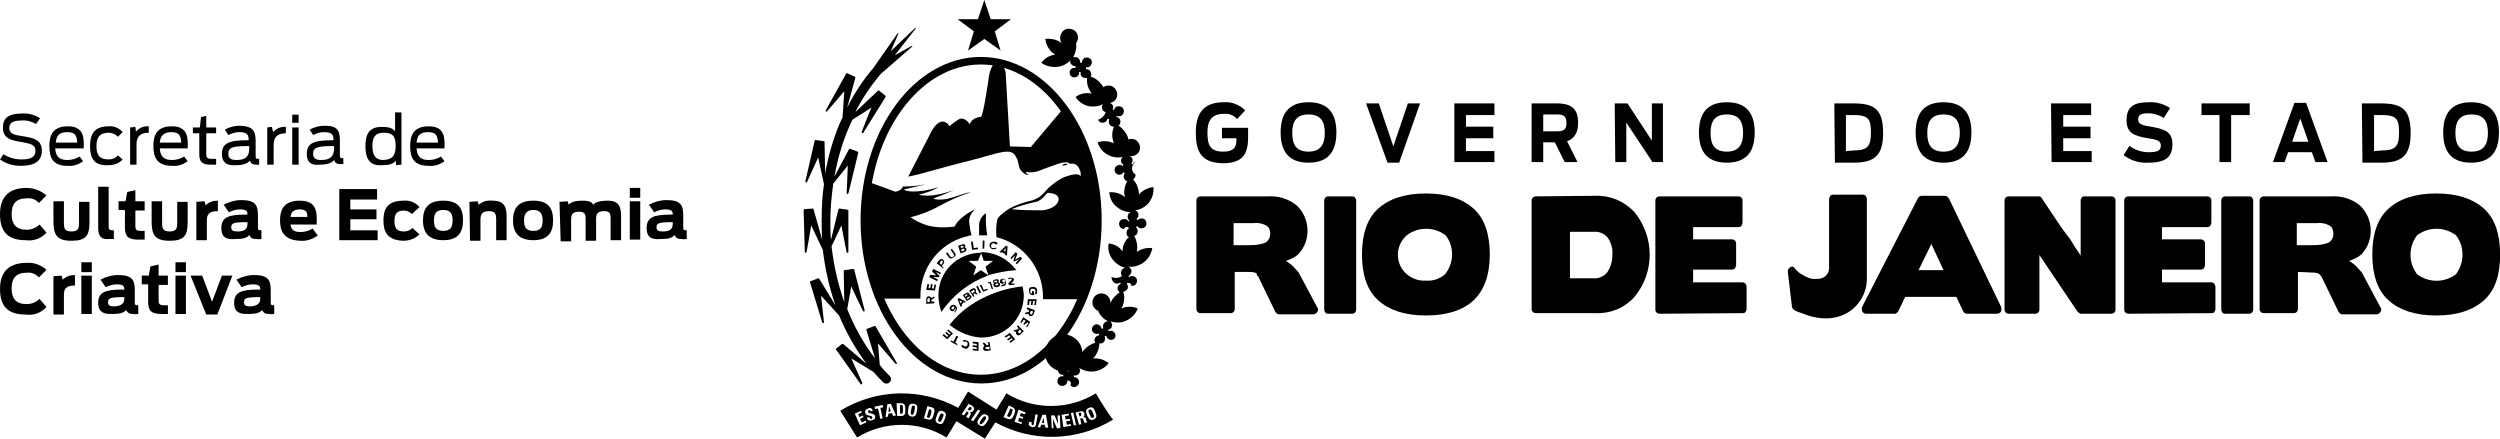 <?xml version="1.0" encoding="utf-8"?>
<!-- Generator: Adobe Illustrator 27.9.0, SVG Export Plug-In . SVG Version: 6.00 Build 0)  -->
<svg version="1.1" id="Group_115" xmlns="http://www.w3.org/2000/svg" xmlns:xlink="http://www.w3.org/1999/xlink" x="0px" y="0px"
	 viewBox="0 0 430.3 75.6" style="enable-background:new 0 0 430.3 75.6;" xml:space="preserve">
<style type="text/css">
	.st0{fill-rule:evenodd;clip-rule:evenodd;}
</style>
<g id="Group_113" transform="translate(0 19.341)">
	<path id="Path_455" d="M0,8.1l0.6-0.9c0.9,0.6,2,0.9,3.1,0.9c1.8,0,2.4-0.5,2.4-1.5c0-1.1-0.9-1.2-2.4-1.5c-2-0.3-3.2-0.7-3.2-2.5
		c0-1.7,1.1-2.4,3.2-2.4c1.1-0.1,2.2,0.2,3.2,0.8L6.2,2C5.5,1.6,4.6,1.3,3.7,1.4c-1.5,0-2.1,0.4-2.1,1.3c0,1,0.9,1.2,2.3,1.4
		c1.9,0.3,3.3,0.6,3.3,2.5c0,1.7-1.1,2.6-3.6,2.6C2.4,9.2,1.1,8.9,0,8.1"/>
	<path id="Path_456" d="M8.5,5.8c0-1.9,0.6-3.4,3.2-3.4c2.7,0,2.8,1.9,2.7,3.8H9.5c0.1,1.2,0.5,2,2.1,2c0.7,0,1.5-0.2,2.1-0.6
		l0.6,0.8c-0.8,0.6-1.7,0.9-2.7,0.8C9,9.2,8.5,7.7,8.5,5.8 M9.6,5.2h3.7c-0.1-1-0.2-1.8-1.7-1.8C10.1,3.4,9.7,4.1,9.6,5.2"/>
	<path id="Path_457" d="M15.5,5.8c0-2,0.7-3.4,3.2-3.4c0.9-0.1,1.8,0.3,2.4,1l-0.8,0.8c-0.4-0.4-1-0.7-1.6-0.7
		c-1.6,0-2.1,0.9-2.1,2.3s0.4,2.3,2.1,2.3c0.6,0,1.2-0.2,1.6-0.7l0.8,0.7c-0.6,0.7-1.5,1-2.5,1C16.1,9.2,15.5,7.8,15.5,5.8"/>
	<path id="Path_458" d="M22.4,2.6l0.9-0.1l0.1,0.8c0.5-0.6,1.4-1,2.2-0.9v1.1c-1.6,0-2.1,0.8-2.1,2V9h-1.1V2.6z"/>
	<path id="Path_459" d="M26.4,5.8c0-1.9,0.6-3.4,3.2-3.4c2.7,0,2.8,1.9,2.7,3.8h-4.8c0.1,1.2,0.5,2,2.1,2c0.7,0,1.5-0.2,2.1-0.6
		l0.6,0.8c-0.8,0.6-1.7,0.9-2.7,0.8C27,9.2,26.4,7.7,26.4,5.8 M27.5,5.2h3.7c-0.1-1-0.2-1.8-1.7-1.8C28.1,3.4,27.6,4.1,27.5,5.2"/>
	<path id="Path_460" d="M33.2,2.6h1.2l0.2-1.8l0.9-0.2v2h1.7v1h-1.7v3.5c0,0.6,0.1,0.9,0.9,0.9h0.8v1c-0.1,0-0.8,0-1,0
		c-1.5,0-1.9-0.6-1.9-1.8V3.6h-1.1L33.2,2.6z"/>
	<path id="Path_461" d="M38.2,7.2c0-1.8,1-2.4,4.3-2.4h0.3c0-0.9-0.2-1.4-1.6-1.4c-0.7,0-1.3,0.2-1.9,0.5l-0.6-0.9
		c0.8-0.5,1.7-0.7,2.6-0.7C43.6,2.4,44,3.2,44,5v2.3C44,8,44,8,44.6,8v1c-0.2,0-0.3,0-0.5,0c-0.7,0-0.9-0.2-1.1-0.7
		c-0.4,0.5-1.1,0.8-2.5,0.8C38.7,9.2,38.2,8.3,38.2,7.2 M42.9,6.2V5.8h-0.3c-2.7,0-3.3,0.3-3.3,1.3c0,0.7,0.3,1.1,1.4,1.1
		C42.3,8.2,42.9,7.6,42.9,6.2"/>
	<path id="Path_462" d="M45.9,2.6l0.9-0.1L47,3.4c0.5-0.6,1.4-1,2.2-0.9v1.1c-1.6,0-2.1,0.8-2.1,2V9h-1.1V2.6z"/>
	<path id="Path_463" d="M50.3,0.4h1.1v1.4h-1.1V0.4z M50.3,2.6h1.1V9h-1.1V2.6z"/>
	<path id="Path_464" d="M52.8,7.2c0-1.8,1-2.4,4.3-2.4h0.3c0-0.9-0.2-1.4-1.6-1.4c-0.7,0-1.3,0.2-1.9,0.5l-0.6-0.9
		c0.8-0.5,1.7-0.7,2.6-0.7c2.2,0,2.6,0.8,2.6,2.6v2.3c0,0.6,0,0.7,0.6,0.7v1c-0.2,0-0.3,0-0.5,0c-0.7,0-0.9-0.2-1.1-0.7
		c-0.4,0.5-1.1,0.8-2.5,0.8C53.3,9.2,52.8,8.3,52.8,7.2 M57.5,6.2V5.8h-0.3c-2.7,0-3.3,0.3-3.3,1.3c0,0.7,0.3,1.1,1.4,1.1
		C56.8,8.2,57.5,7.6,57.5,6.2"/>
	<path id="Path_465" d="M62.9,5.8c0-2,0.6-3.3,2.8-3.3c1.4,0,2,0.3,2.3,0.8V0h1.1v9l-0.9,0.1l-0.1-0.8c-0.4,0.6-1.1,0.8-2.5,0.8
		C63.5,9.2,62.9,7.8,62.9,5.8 M68.1,5.8c0-1.7-0.5-2.3-2.1-2.3c-1.5,0-1.9,0.9-1.9,2.3c0,1.4,0.4,2.4,1.9,2.4
		C67.5,8.1,68.1,7.5,68.1,5.8"/>
	<path id="Path_466" d="M70.6,5.8c0-1.9,0.6-3.4,3.2-3.4c2.7,0,2.8,1.9,2.7,3.8h-4.8c0.1,1.2,0.5,2,2.1,2c0.7,0,1.5-0.2,2.1-0.6
		l0.6,0.8c-0.8,0.6-1.7,0.9-2.7,0.8C71.1,9.2,70.6,7.7,70.6,5.8 M71.7,5.2h3.7c-0.1-1-0.2-1.8-1.7-1.8C72.2,3.4,71.8,4.1,71.7,5.2"
		/>
	<path id="Path_467" d="M0,17.5c0-3.1,1.7-4.5,4.6-4.5C5.8,13,7.1,13.5,8,14.3l-1.3,1.3c-0.5-0.6-1.3-0.9-2.1-0.8
		c-1.8,0-2.6,0.9-2.6,2.7c0,1.7,0.7,2.7,2.6,2.7c0.8,0,1.6-0.3,2.2-0.9L8,20.7c-0.9,1-2.2,1.5-3.6,1.3C1.2,22,0,20.4,0,17.5"/>
	<path id="Path_468" d="M9.2,18.8v-3.5H11v3.6c0,0.9,0,1.6,1.3,1.6s1.3-0.7,1.3-1.6v-3.5h1.8v3.5c0,2.3-0.6,3.2-3.1,3.2
		S9.2,21.1,9.2,18.8"/>
	<path id="Path_469" d="M16.9,19.9v-7.1h1.8v6.8c0,0.5,0.1,0.7,0.7,0.7h0.2v1.5c-0.3,0-0.6,0-0.9,0C17.5,21.9,16.9,21.4,16.9,19.9"
		/>
	<path id="Path_470" d="M20.4,15.3h1.2l0.3-1.6l1.4-0.3v1.9h1.6v1.6h-1.6v2.7c0,0.5,0.1,0.8,0.9,0.8h0.7v1.5c-0.3,0-0.8,0-1.1,0
		c-1.8,0-2.3-0.6-2.3-2.1v-3h-1.1L20.4,15.3z"/>
	<path id="Path_471" d="M26.1,18.8v-3.5h1.8v3.6c0,0.9,0,1.6,1.3,1.6s1.3-0.7,1.3-1.6v-3.5h1.8v3.5c0,2.3-0.6,3.2-3.1,3.2
		S26.1,21.1,26.1,18.8"/>
	<path id="Path_472" d="M33.8,15.4l1.4-0.1l0.2,0.7c0.6-0.6,1.3-0.8,2.1-0.8V17c-1.6,0-1.9,0.6-1.9,1.7v3.3h-1.8L33.8,15.4z"/>
	<path id="Path_473" d="M38.1,19.9c0-1.9,1.3-2.3,4.2-2.3h0.3c0-0.6-0.2-0.9-1.3-0.9c-0.7,0-1.3,0.2-1.9,0.5l-0.9-1.3
		c0.9-0.5,2-0.8,3-0.8c2.4,0,2.9,0.8,2.9,2.6v2c0,0.5,0,0.6,0.6,0.6v1.5c-0.3,0-0.5,0.1-0.8,0c-0.7,0-1-0.1-1.3-0.7
		c-0.3,0.5-1.1,0.7-2.3,0.7C38.5,22,38.1,21.1,38.1,19.9 M42.6,19.1v-0.2h-0.2c-2.3,0-2.6,0.2-2.6,0.9c0,0.5,0.3,0.7,1.1,0.7
		C42.1,20.5,42.6,20.1,42.6,19.1"/>
	<path id="Path_474" d="M48.2,18.6c0-1.8,0.6-3.4,3.4-3.4c2.9,0,3,1.9,2.9,4.1H50c0.1,0.8,0.5,1.3,1.7,1.3c0.7,0,1.5-0.2,2.1-0.6
		l0.9,1.2c-0.9,0.6-1.9,1-3,0.9C48.8,22,48.2,20.4,48.2,18.6 M50,18h2.9c0-0.8-0.2-1.3-1.3-1.3S50.1,17.2,50,18"/>
	<path id="Path_475" d="M58.4,13.2h6.5V15h-4.6v1.7h4.5v1.7h-4.5v1.9H65v1.7h-6.6V13.2z"/>
	<path id="Path_476" d="M66,18.6c0-1.9,0.6-3.4,3.5-3.4c1-0.1,2,0.3,2.7,1.1l-1.3,1.2c-0.4-0.4-0.9-0.6-1.4-0.6
		c-1.3,0-1.6,0.7-1.6,1.8s0.3,1.8,1.6,1.8c0.6,0,1.1-0.2,1.5-0.6l1.2,1.1c-0.7,0.7-1.7,1.1-2.8,1.1C66.6,22,66,20.5,66,18.6"/>
	<path id="Path_477" d="M72.8,18.6c0-2.2,1-3.4,3.5-3.4s3.4,1.2,3.4,3.4s-1,3.4-3.4,3.4S72.8,20.8,72.8,18.6 M77.9,18.6
		c0-1.1-0.3-1.8-1.6-1.8s-1.6,0.7-1.6,1.8s0.3,1.8,1.6,1.8S77.9,19.7,77.9,18.6"/>
	<path id="Path_478" d="M80.8,15.4l1.4-0.1l0.2,0.6c0.7-0.6,1.5-0.8,2.4-0.7c2,0,2.4,1.1,2.4,2.8v4h-1.8v-3.6c0-0.8-0.1-1.4-1.2-1.4
		c-1.3,0-1.5,0.6-1.5,1.5v3.6h-1.8L80.8,15.4z"/>
	<path id="Path_479" d="M88.3,18.6c0-2.2,1-3.4,3.5-3.4s3.4,1.2,3.4,3.4s-1,3.4-3.4,3.4S88.3,20.8,88.3,18.6 M93.4,18.6
		c0-1.1-0.4-1.8-1.6-1.8s-1.6,0.7-1.6,1.8s0.3,1.8,1.6,1.8S93.4,19.7,93.4,18.6"/>
	<path id="Path_480" d="M96.3,15.4l1.4-0.1l0.2,0.6c0.3-0.4,1-0.7,2.3-0.7c1.4,0,1.7,0.3,1.9,0.7c0.3-0.4,1.1-0.7,2.5-0.7
		c2,0,2.3,1.1,2.3,2.8v4h-1.8v-3.6c0-0.8,0-1.4-1.1-1.4c-1.3,0-1.4,0.6-1.4,1.5v3.6h-1.8v-3.6c0-0.8,0-1.4-1.1-1.4
		c-1.3,0-1.4,0.6-1.4,1.5v3.6h-1.8L96.3,15.4z"/>
	<path id="Path_481" d="M108.4,13h1.8v1.7h-1.8V13z M108.4,15.3h1.8v6.6h-1.8V15.3z"/>
	<path id="Path_482" d="M111.3,19.9c0-1.9,1.3-2.3,4.2-2.3h0.3c0-0.6-0.2-0.9-1.3-0.9c-0.7,0-1.3,0.2-1.9,0.5l-0.9-1.3
		c0.9-0.5,2-0.8,3-0.8c2.4,0,2.9,0.8,2.9,2.6v2c0,0.5,0,0.6,0.6,0.6v1.5c-0.3,0-0.5,0.1-0.8,0c-0.7,0-1-0.1-1.3-0.7
		c-0.3,0.5-1.1,0.7-2.3,0.7C111.7,22,111.3,21.1,111.3,19.9 M115.8,19.1v-0.2h-0.2c-2.3,0-2.6,0.2-2.6,0.9c0,0.5,0.3,0.7,1.1,0.7
		C115.3,20.5,115.8,20.1,115.8,19.1"/>
	<path id="Path_483" d="M0,30.4c0-3.1,1.7-4.5,4.6-4.5c1.3-0.1,2.5,0.4,3.4,1.2l-1.3,1.3c-0.6-0.6-1.3-0.9-2.1-0.8
		c-1.8,0-2.6,0.9-2.6,2.7c0,1.7,0.7,2.7,2.6,2.7c0.8,0,1.6-0.3,2.2-0.9L8,33.5c-0.9,1-2.2,1.5-3.6,1.3C1.2,34.8,0,33.2,0,30.4"/>
	<path id="Path_484" d="M9.2,28.2l1.4-0.1l0.2,0.7c0.6-0.6,1.3-0.8,2.1-0.8v1.8c-1.6,0-1.9,0.6-1.9,1.7v3.3H9.2L9.2,28.2z"/>
	<path id="Path_485" d="M14,25.8h1.8v1.7H14V25.8z M14,28.1h1.8v6.6H14V28.1z"/>
	<path id="Path_486" d="M16.9,32.8c0-1.9,1.3-2.3,4.2-2.3h0.3c0-0.6-0.2-0.9-1.3-0.9c-0.7,0-1.3,0.2-1.9,0.5l-0.9-1.3
		c0.9-0.5,2-0.8,3-0.8c2.4,0,2.9,0.8,2.9,2.6v2c0,0.5,0,0.6,0.6,0.6v1.5c-0.3,0-0.5,0.1-0.8,0c-0.7,0-1-0.1-1.3-0.7
		c-0.3,0.5-1.1,0.7-2.3,0.7C17.3,34.8,16.9,33.9,16.9,32.8 M21.4,32v-0.2h-0.2c-2.3,0-2.6,0.2-2.6,0.9c0,0.5,0.3,0.7,1.1,0.7
		C20.9,33.3,21.4,32.9,21.4,32"/>
	<path id="Path_487" d="M24.4,28.1h1.2l0.3-1.6l1.4-0.3v1.9h1.6v1.6h-1.6v2.7c0,0.5,0.1,0.8,0.9,0.8h0.7v1.5c-0.3,0-0.8,0-1.1,0
		c-1.8,0-2.3-0.6-2.3-2.1v-3h-1.1L24.4,28.1z"/>
	<path id="Path_488" d="M30.2,25.8H32v1.7h-1.8V25.8z M30.2,28.1H32v6.6h-1.8V28.1z"/>
	<path id="Path_489" d="M32.8,28.1h2l1.7,4.5l1.7-4.5H40l-2.6,6.7h-1.9L32.8,28.1z"/>
	<path id="Path_490" d="M40.3,32.8c0-1.9,1.3-2.3,4.2-2.3h0.3c0-0.6-0.2-0.9-1.3-0.9c-0.7,0-1.3,0.2-1.9,0.5l-0.9-1.3
		c0.9-0.5,2-0.8,3-0.8c2.4,0,2.9,0.8,2.9,2.6v2c0,0.5,0,0.6,0.6,0.6v1.5c-0.3,0-0.5,0.1-0.8,0c-0.7,0-1-0.1-1.3-0.7
		c-0.3,0.5-1.1,0.7-2.3,0.7C40.7,34.8,40.3,33.9,40.3,32.8 M44.8,32v-0.2h-0.2c-2.3,0-2.6,0.2-2.6,0.9c0,0.5,0.3,0.7,1.1,0.7
		C44.3,33.3,44.8,32.9,44.8,32"/>
</g>
<g id="Group_114" transform="translate(138.322 0)">
	<path id="Path_491" d="M74,38.3L74,38.3v3.9h2.8c0.9,0,1.8-0.1,2.6-0.4c0.6-0.3,0.9-0.9,0.9-1.6c0-0.6-0.2-1.1-0.7-1.4
		c-0.6-0.3-1.3-0.5-2-0.4H74z M74.2,46.8v6.4c0,0.2-0.1,0.4-0.2,0.5c-0.1,0.1-0.3,0.2-0.5,0.2h-5.2c-0.2,0-0.4-0.1-0.5-0.2
		c-0.1-0.1-0.2-0.3-0.2-0.5V34.5c0-0.2,0.1-0.4,0.2-0.5c0.1-0.1,0.3-0.2,0.5-0.2H80c1.7-0.1,3.4,0.4,4.8,1.5c2.4,2.2,2.6,6,0.4,8.4
		c0,0-0.1,0.1-0.1,0.1c-0.3,0.2-0.6,0.5-0.9,0.6c-0.4,0.2-0.8,0.4-1.2,0.5c0.5,0.3,0.9,0.6,1.3,1c0.3,0.3,0.6,0.7,0.9,1l3.2,6
		c0.2,0.2,0.2,0.6,0,0.8c-0.1,0.2-0.4,0.4-0.6,0.4h-5.9c-0.1,0-0.3,0-0.4-0.1c-0.1-0.1-0.2-0.2-0.3-0.3l-3-6.2l0,0.1
		c-0.1-0.1-0.1-0.2-0.2-0.3C78,47.1,77.9,47,77.9,47c-0.5-0.2-1-0.2-1.4-0.2L74.2,46.8z"/>
	<path id="Path_492" d="M90.2,54c-0.2,0-0.3-0.1-0.4-0.2c-0.1-0.2-0.2-0.3-0.2-0.5V34.5c0-0.2,0.1-0.4,0.2-0.5
		c0.1-0.1,0.3-0.2,0.4-0.2h4.3c0.2,0,0.3,0.1,0.4,0.2c0.1,0.2,0.2,0.3,0.2,0.5v18.8c0,0.2-0.1,0.4-0.2,0.5c-0.1,0.1-0.3,0.2-0.4,0.2
		L90.2,54z"/>
	<path id="Path_493" d="M110.5,40.5L110.5,40.5c-2-1.5-4.7-1.5-6.7,0c-1.9,1.7-2,4.5-0.4,6.3c0.9,1,2.3,1.6,3.7,1.5
		c1.2,0.1,2.4-0.3,3.3-1.1C112,45.2,112,42.4,110.5,40.5 M115.3,51.7c-1.8,1.7-4.6,2.6-8.2,2.6s-6.3-0.9-8.2-2.6
		c-1.9-1.7-2.8-4.4-2.8-7.9c0-3.5,0.9-6.2,2.8-7.9c1.9-1.7,4.6-2.6,8.2-2.6c3.6,0,6.3,0.9,8.2,2.6c1.9,1.7,2.8,4.4,2.8,7.9
		C118.1,47.4,117.1,50,115.3,51.7"/>
	<path id="Path_494" d="M138.4,40.9L138.4,40.9c-0.6-0.7-1.5-1.1-2.4-1h-4.1v8h3.9c1,0.1,1.9-0.3,2.5-1c0.6-0.9,0.9-1.9,0.9-3
		C139.3,42.8,139,41.8,138.4,40.9 M136.2,33.7c2.6-0.1,5,0.9,6.8,2.8c3.5,4.3,3.5,10.4,0,14.6c-1.7,1.9-4.1,2.9-6.7,2.8H126
		c-0.2,0-0.4-0.1-0.5-0.2c-0.1-0.1-0.2-0.3-0.2-0.5V34.5c0-0.2,0.1-0.4,0.2-0.5c0.1-0.1,0.3-0.2,0.5-0.2L136.2,33.7z"/>
	<path id="Path_495" d="M147.3,54c-0.2,0-0.4-0.1-0.5-0.2c-0.1-0.1-0.2-0.3-0.2-0.5V34.5c0-0.2,0.1-0.4,0.2-0.5
		c0.1-0.1,0.3-0.2,0.5-0.2h13.6c0.2,0,0.4,0.1,0.5,0.2c0.1,0.1,0.2,0.3,0.2,0.5v3.8c0,0.2-0.1,0.4-0.2,0.6c-0.1,0.1-0.3,0.2-0.5,0.2
		h-7.8v2.1h6.7c0.2,0,0.4,0.1,0.5,0.2c0.1,0.1,0.2,0.3,0.2,0.5v3.7c0,0.2-0.1,0.4-0.2,0.6c-0.1,0.1-0.3,0.2-0.5,0.2l-6.7,0v2.2h8.5
		c0.2,0,0.4,0.1,0.5,0.2c0.1,0.2,0.2,0.4,0.2,0.6v3.8c0,0.2-0.1,0.4-0.2,0.5c-0.1,0.2-0.3,0.2-0.5,0.2L147.3,54z"/>
	<path id="Path_496" d="M182.3,33.5c0.2,0,0.4,0.1,0.5,0.2c0.1,0.2,0.2,0.4,0.2,0.6v13.3c0.1,1.9-0.6,3.8-2,5.2c-1.3,1.3-3.1,2-5,2
		c-1.2,0-2.3-0.2-3.4-0.6c-0.6-0.2-1-0.4-1.4-0.5c-0.3-0.1-0.5-0.2-0.8-0.4c-0.1-0.1-0.2-0.2-0.2-0.3c-0.1-0.1-0.1-0.2-0.1-0.3
		l-0.7-5.9c0-0.2,0-0.4,0.1-0.5c0.1-0.1,0.2-0.2,0.3-0.3c0.1-0.1,0.3-0.1,0.4-0.1c0.2,0,0.3,0.1,0.4,0.3c0.4,0.5,0.9,0.9,1.5,1.2
		c0.7,0.4,1.4,0.7,2.2,0.6c1.1,0.1,2.1-0.6,2.2-1.7c0-0.2,0-0.4,0-0.6V34.3c0-0.2,0.1-0.4,0.2-0.6c0.1-0.1,0.3-0.2,0.5-0.2
		L182.3,33.5z"/>
	<path id="Path_497" d="M191.9,46.5h4.3l-2.1-4.5L191.9,46.5z M200.2,54c-0.3,0-0.5-0.2-0.6-0.4l-1.2-2.5h-8.8l-1.2,2.5
		c-0.1,0.1-0.2,0.2-0.3,0.3c-0.1,0.1-0.2,0.1-0.4,0.1h-4.8c-0.3,0-0.5-0.1-0.7-0.4c-0.1-0.3-0.1-0.6,0-0.8l9.6-18.7
		c0.1-0.2,0.4-0.4,0.6-0.4h4.1c0.1,0,0.2,0.1,0.3,0.1c0.1,0.1,0.2,0.2,0.3,0.3l9,18.7c0.1,0.2,0.1,0.5,0,0.8
		c-0.1,0.2-0.4,0.4-0.7,0.4L200.2,54z"/>
	<path id="Path_498" d="M218.5,42c0.4,0.7,0.9,1.3,1.3,2v-9.5c0-0.2,0.1-0.4,0.2-0.5c0.1-0.2,0.3-0.2,0.5-0.2h4.6
		c0.2,0,0.4,0.1,0.5,0.2c0.1,0.1,0.2,0.3,0.2,0.5v18.8c0,0.2-0.1,0.4-0.2,0.5c-0.1,0.1-0.3,0.2-0.5,0.2h-5.2c-0.1,0-0.2,0-0.3-0.1
		c-0.1-0.1-0.2-0.1-0.3-0.2l-6.6-9.8v9.4c0,0.2-0.1,0.4-0.2,0.5c-0.1,0.1-0.3,0.2-0.5,0.2h-4.6c-0.2,0-0.4-0.1-0.5-0.2
		c-0.1-0.1-0.2-0.3-0.2-0.5V34.5c0-0.2,0.1-0.4,0.2-0.5c0.1-0.1,0.3-0.2,0.5-0.2h5.2c0.1,0,0.2,0,0.3,0.1c0.1,0,0.2,0.1,0.2,0.2
		c0.7,1,1.3,2,2,3s1.3,2,2,2.9C217.6,40.6,218.1,41.3,218.5,42"/>
	<path id="Path_499" d="M228,54c-0.2,0-0.4-0.1-0.5-0.2c-0.1-0.1-0.2-0.3-0.2-0.5V34.5c0-0.2,0.1-0.4,0.2-0.5
		c0.1-0.1,0.3-0.2,0.5-0.2h13.6c0.2,0,0.4,0.1,0.5,0.2c0.1,0.1,0.2,0.3,0.2,0.5v3.8c0,0.2-0.1,0.4-0.2,0.6c-0.1,0.1-0.3,0.2-0.5,0.2
		h-7.8v2.1h6.7c0.2,0,0.4,0.1,0.5,0.2c0.1,0.1,0.2,0.3,0.2,0.5v3.7c0,0.2-0.1,0.4-0.2,0.6c-0.1,0.1-0.3,0.2-0.5,0.2l-6.7,0v2.2h8.5
		c0.2,0,0.4,0.1,0.5,0.2c0.1,0.2,0.2,0.4,0.2,0.6v3.8c0,0.2-0.1,0.4-0.2,0.5c-0.1,0.2-0.3,0.2-0.5,0.2L228,54z"/>
	<path id="Path_500" d="M244.6,54c-0.2,0-0.3-0.1-0.4-0.2c-0.1-0.2-0.2-0.3-0.2-0.5V34.5c0-0.2,0.1-0.4,0.2-0.5
		c0.1-0.1,0.3-0.2,0.4-0.2h4.3c0.2,0,0.3,0.1,0.4,0.2c0.1,0.2,0.2,0.3,0.2,0.5v18.8c0,0.2-0.1,0.4-0.2,0.5c-0.1,0.1-0.3,0.2-0.4,0.2
		L244.6,54z"/>
	<path id="Path_501" d="M257,38.3L257,38.3v3.9h2.8c0.9,0,1.8-0.1,2.6-0.4c0.6-0.3,0.9-0.9,0.9-1.6c0-0.6-0.2-1.1-0.7-1.4
		c-0.6-0.3-1.3-0.5-2-0.4H257z M257.2,46.8v6.4c0,0.2-0.1,0.4-0.2,0.5c-0.1,0.1-0.3,0.2-0.5,0.2h-5.2c-0.2,0-0.4-0.1-0.5-0.2
		c-0.1-0.1-0.2-0.3-0.2-0.5V34.5c0-0.2,0.1-0.4,0.2-0.5c0.1-0.1,0.3-0.2,0.5-0.2H263c1.7-0.1,3.4,0.4,4.8,1.5c2.4,2.2,2.6,6,0.4,8.4
		c0,0-0.1,0.1-0.1,0.1c-0.3,0.2-0.6,0.5-0.9,0.6c-0.4,0.2-0.8,0.4-1.2,0.5c0.5,0.3,0.9,0.6,1.3,1c0.3,0.3,0.6,0.7,0.9,1l3.2,6
		c0.2,0.2,0.2,0.6,0,0.8c-0.1,0.2-0.4,0.4-0.6,0.4h-5.9c-0.1,0-0.3,0-0.4-0.1c-0.1-0.1-0.2-0.2-0.3-0.3l-3-6.2l0,0.1
		c-0.1-0.1-0.1-0.2-0.2-0.3c-0.1-0.1-0.1-0.1-0.2-0.2c-0.5-0.2-1-0.2-1.4-0.2L257.2,46.8z"/>
	<path id="Path_502" d="M284.4,40.5L284.4,40.5c-2-1.5-4.7-1.5-6.7,0c-1.5,2-1.5,4.7,0,6.7c2,1.5,4.7,1.5,6.7,0
		C285.9,45.2,285.9,42.4,284.4,40.5 M289.2,51.7c-1.9,1.7-4.6,2.6-8.2,2.6c-3.6,0-6.3-0.9-8.2-2.6c-1.9-1.7-2.8-4.4-2.8-7.9
		c0-3.5,0.9-6.2,2.8-7.9c1.9-1.7,4.6-2.6,8.2-2.6s6.3,0.9,8.2,2.6c1.9,1.7,2.8,4.4,2.8,7.9C292,47.4,291.1,50,289.2,51.7"/>
	<path id="Path_503" d="M67.5,22.8c0-3.7,1.7-5.2,4.8-5.2c1.4-0.1,2.7,0.4,3.7,1.4l-1.4,1.5c-0.6-0.7-1.4-1-2.3-0.9
		c-2,0-2.8,1.1-2.8,3.2c0,2.2,0.5,3.3,2.7,3.3c1.8,0,2.3-0.7,2.3-2.1v-0.2H72V22h4.5v1.7c0,2.9-1,4.4-4.4,4.4
		C68.5,28,67.5,26.2,67.5,22.8"/>
	<path id="Path_504" d="M89.7,22.9L89.7,22.9c0-2-0.7-3.2-2.8-3.2s-2.8,1.2-2.8,3.2s0.7,3.2,2.8,3.2S89.7,24.8,89.7,22.9 M82.1,22.8
		c0-3.8,1.9-5.2,4.8-5.2s4.8,1.4,4.8,5.2s-1.9,5.2-4.8,5.2S82.1,26.6,82.1,22.8"/>
	<path id="Path_505" d="M96.8,17.8H99l2.5,7.4l2.5-7.4h2.1L102.5,28h-2L96.8,17.8z"/>
	<path id="Path_506" d="M112,17.8h6.9v2H114v2h4.7v2h-4.7V26h4.9v1.9H112L112,17.8z"/>
	<path id="Path_507" d="M129.7,22.6L129.7,22.6c1.1,0,1.6-0.3,1.6-1.4c0-1.2-0.5-1.5-1.6-1.5h-2.4v2.9H129.7z M129.3,24.5h-2v3.4h-2
		V17.8h4.4c2.9,0,3.6,1.4,3.6,3.3c0,1.4-0.4,2.7-1.9,3.2l1.8,3.6H131L129.3,24.5z"/>
	<path id="Path_508" d="M139.6,17.8h2.2l4.2,6.4v-6.4h1.9v10.1h-1.8l-4.5-6.8v6.8h-1.9L139.6,17.8z"/>
	<path id="Path_509" d="M161.7,22.9L161.7,22.9c0-2-0.7-3.2-2.8-3.2s-2.8,1.2-2.8,3.2s0.7,3.2,2.8,3.2S161.7,24.8,161.7,22.9
		 M154.1,22.8c0-3.8,1.9-5.2,4.8-5.2s4.8,1.4,4.8,5.2s-1.9,5.2-4.8,5.2S154.1,26.6,154.1,22.8"/>
	<path id="Path_510" d="M180.7,25.9L180.7,25.9c2.5,0,3-0.8,3-3.1s-0.4-3-3-3h-1.3v6.2L180.7,25.9z M177.4,17.8h3.3
		c3.6,0,5.1,1,5.1,5.1c0,3.9-1.5,5.1-5.1,5.1h-3.2L177.4,17.8z"/>
	<path id="Path_511" d="M199,22.9L199,22.9c0-2-0.7-3.2-2.8-3.2s-2.8,1.2-2.8,3.2s0.7,3.2,2.8,3.2S199,24.8,199,22.9 M191.4,22.8
		c0-3.8,1.9-5.2,4.8-5.2s4.8,1.4,4.8,5.2s-1.9,5.2-4.8,5.2S191.4,26.6,191.4,22.8"/>
	<path id="Path_512" d="M214.7,17.8h6.9v2h-4.8v2h4.7v2h-4.7V26h4.9v1.9h-6.9L214.7,17.8z"/>
	<path id="Path_513" d="M227.2,26.7l1-1.6c0.9,0.7,2.1,1.1,3.3,1.1c1.8,0,2.1-0.4,2.1-1.2s-0.8-1-2.2-1.2c-2.4-0.4-3.7-0.9-3.7-3.1
		c0-2.3,1.2-3.1,3.8-3.1c1.3-0.1,2.6,0.3,3.7,1l-1.1,1.7c-0.8-0.5-1.7-0.8-2.6-0.8c-1.4,0-1.8,0.3-1.8,1.1c0,0.8,0.8,1,2.2,1.2
		c2.2,0.4,3.7,0.8,3.7,3c0,2.1-1,3.2-4.1,3.2C230,28.1,228.5,27.7,227.2,26.7"/>
	<path id="Path_514" d="M243.8,19.8h-3.2v-2h8.3v2h-3.2v8.1h-2V19.8z"/>
	<path id="Path_515" d="M259,24.4L259,24.4l-1.4-4l-1.4,4H259z M256.6,17.7h2l3.7,10.2h-2.1l-0.6-1.7h-4.1l-0.6,1.7h-2L256.6,17.7z"
		/>
	<path id="Path_516" d="M271.6,25.9L271.6,25.9c2.5,0,3-0.8,3-3.1s-0.4-3-3-3h-1.3v6.2L271.6,25.9z M268.2,17.8h3.3
		c3.6,0,5.1,1,5.1,5.1c0,3.9-1.5,5.1-5.1,5.1h-3.2L268.2,17.8z"/>
	<path id="Path_517" d="M289.9,22.9L289.9,22.9c0-2-0.7-3.2-2.8-3.2s-2.8,1.2-2.8,3.2s0.7,3.2,2.8,3.2S289.9,24.8,289.9,22.9
		 M282.2,22.8c0-3.8,1.9-5.2,4.8-5.2s4.8,1.4,4.8,5.2s-1.9,5.2-4.8,5.2S282.2,26.6,282.2,22.8"/>
	<path id="Path_518" class="st0" d="M23.2,72.9L23.2,72.9c0.7,0.3,0.9-0.2,1.1-0.8s0.4-1-0.3-1.3s-0.9,0.2-1.1,0.8
		S22.5,72.6,23.2,72.9 M23.3,72.6L23.3,72.6c-0.2-0.1-0.2-0.3,0-0.8s0.3-0.7,0.6-0.6s0.2,0.3,0,0.8S23.5,72.7,23.3,72.6 M20.7,72
		L20.7,72l0.7,0.2c0.7,0.2,0.9-0.5,1-0.9c0.2-0.6,0.2-1.1-0.4-1.2l-0.7-0.2L20.7,72z M21.6,70.4L21.6,70.4l0.2,0.1
		c0.3,0.1,0.2,0.4,0.1,0.8c-0.1,0.5-0.3,0.7-0.5,0.6l-0.2-0.1L21.6,70.4z M18.6,71.7L18.6,71.7c0.7,0.1,0.8-0.4,0.9-1
		s0.2-1.1-0.6-1.2s-0.8,0.4-0.9,1S17.9,71.6,18.6,71.7 M18.7,71.4L18.7,71.4c-0.3,0-0.3-0.3-0.2-0.8s0.1-0.8,0.4-0.8
		s0.3,0.3,0.2,0.8S18.9,71.4,18.7,71.4 M16.1,71.6L16.1,71.6l0.7,0c0.8,0,0.7-0.7,0.7-1.1c0-0.7-0.1-1.1-0.7-1.1l-0.8,0L16.1,71.6z
		 M16.6,69.7L16.6,69.7l0.2,0c0.3,0,0.3,0.4,0.3,0.8c0,0.5-0.1,0.8-0.3,0.7h-0.2L16.6,69.7z M15,70.8L15,70.8l-0.4,0.1l0.1-1h0
		L15,70.8z M14.5,71.7L14.5,71.7l0.1-0.5l0.6-0.1l0.2,0.5l0.5-0.1L15,69.5l-0.6,0.1l-0.3,2.2L14.5,71.7z M12.2,70L12.2,70l0.1,0.4
		l0.5-0.1l0.4,1.8l0.4-0.1l-0.4-1.8l0.5-0.1l-0.1-0.4L12.2,70z M12.3,71.6L12.3,71.6c-0.2-0.6-1.1-0.3-1.2-0.7c0-0.1,0-0.2,0.1-0.3
		c0,0,0,0,0,0c0.2-0.1,0.2,0.1,0.3,0.2l0.4-0.1c-0.1-0.4-0.4-0.6-0.8-0.4c-0.5,0.2-0.6,0.5-0.5,0.8c0.2,0.6,1.1,0.3,1.2,0.7
		c0.1,0.1,0,0.2-0.1,0.3c0,0,0,0,0,0c-0.2,0.1-0.3-0.1-0.4-0.3l-0.4,0.1c0,0.3,0.3,0.5,0.6,0.5c0.1,0,0.2,0,0.2-0.1
		C12.1,72.3,12.4,72.1,12.3,71.6 M10.8,72.7L10.8,72.7l-0.1-0.3L10,72.7l-0.3-0.6l0.6-0.3l-0.1-0.3l-0.6,0.3l-0.2-0.5L10,71
		l-0.1-0.3l-1.1,0.5l0.9,2L10.8,72.7z M30.3,73.2L30.3,73.2c0.6,0.4,0.9-0.1,1.2-0.5s0.6-1,0-1.3s-0.9,0.1-1.2,0.5
		S29.6,72.8,30.3,73.2 M30.4,73L30.4,73c-0.2-0.1-0.1-0.4,0.2-0.8s0.5-0.7,0.7-0.5s0.1,0.4-0.2,0.8S30.6,73.1,30.4,73 M29.2,72.5
		L29.2,72.5l1.2-1.8L30,70.5l-1.2,1.8L29.2,72.5z M28.1,70.8L28.1,70.8L28.1,70.8c0.4,0.2,0.3,0.4,0.1,0.6c-0.1,0.1-0.2,0.2-0.2,0.4
		l0.4,0.2c0.1-0.2,0.2-0.4,0.3-0.6c0.1-0.2,0.1-0.4-0.1-0.5c0,0,0,0,0,0l0,0c0.2,0.1,0.5,0,0.6-0.2c0,0,0,0,0,0
		c0.2-0.2,0.2-0.5,0-0.7c0,0-0.1,0-0.1-0.1l-0.7-0.4l-1.2,1.8l0.4,0.2L28.1,70.8z M28.6,70L28.6,70l0.2,0.1c0.1,0.1,0.2,0.2,0,0.4
		c-0.1,0.1-0.2,0.2-0.4,0.1l-0.2-0.1L28.6,70z M49.9,72.2L49.9,72.2c0.7-0.3,0.5-0.8,0.3-1.3s-0.4-1-1.1-0.7s-0.5,0.8-0.3,1.3
		S49.3,72.5,49.9,72.2 M49.8,71.9L49.8,71.9c-0.2,0.1-0.4-0.1-0.6-0.6s-0.3-0.7,0-0.8s0.4,0.1,0.6,0.6S50.1,71.8,49.8,71.9 M47.6,72
		L47.6,72l0.1,0c0.3-0.1,0.4,0.1,0.5,0.4c0,0.1,0.1,0.3,0.2,0.4l0.4-0.1c-0.1-0.2-0.2-0.4-0.2-0.6c0-0.2-0.2-0.3-0.4-0.3
		c0,0,0,0-0.1,0l0,0c0.2-0.1,0.3-0.4,0.2-0.6c0,0,0,0,0,0c0-0.3-0.3-0.5-0.6-0.4c0,0-0.1,0-0.1,0l-0.8,0.2l0.6,2.1l0.4-0.1L47.6,72z
		 M47.3,71.1L47.3,71.1l0.2-0.1c0.1,0,0.2,0,0.3,0.2c0,0.1,0,0.3-0.1,0.4l-0.2,0.1L47.3,71.1z M46.9,73.2L46.9,73.2L46.4,71L46,71.1
		l0.5,2.1L46.9,73.2z M46,73.3L46,73.3L46,73l-0.7,0.1l-0.1-0.6l0.7-0.1l-0.1-0.3l-0.7,0.1L45,71.6l0.7-0.1l-0.1-0.3l-1.2,0.2
		l0.3,2.1L46,73.3z M43,73.7L43,73.7l-0.1-1.6h0l0.7,1.6l0.6,0l-0.1-2.2l-0.4,0l0.1,1.5l0,0l-0.6-1.5l-0.6,0l0.1,2.2L43,73.7z
		 M41.4,72.8L41.4,72.8l-0.4,0l0.3-0.9h0L41.4,72.8z M40.7,73.6L40.7,73.6l0.2-0.5l0.6,0l0.1,0.5l0.5,0l-0.4-2.2l-0.6,0l-0.8,2.1
		L40.7,73.6z M39.9,71.3L39.9,71.3L39.6,73c0,0.1-0.1,0.2-0.2,0.2c0,0,0,0,0,0c-0.2,0-0.2-0.3-0.1-0.5l-0.5-0.1
		c-0.1,0.5-0.1,0.7,0.5,0.9c0.3,0.1,0.6-0.1,0.7-0.4c0,0,0,0,0-0.1l0.3-1.6L39.9,71.3z M37.5,73L37.5,73l0.1-0.3l-0.7-0.2l0.2-0.6
		l0.6,0.2l0.1-0.3l-0.6-0.2l0.2-0.5l0.7,0.2l0.1-0.3L37,70.5l-0.7,2.1L37.5,73z M34.4,71.8L34.4,71.8l0.7,0.3c0.7,0.3,1-0.4,1.1-0.7
		c0.3-0.6,0.3-1-0.2-1.3l-0.7-0.3L34.4,71.8z M35.6,70.3l0.2,0.1c0.3,0.1,0.1,0.4,0,0.8c-0.2,0.5-0.4,0.7-0.6,0.5l-0.2-0.1
		L35.6,70.3z M50.3,67.7c-4.7,2.9-10.7,2.9-15.4,0l-1.7,2.8l-4.9-3.1c0,0-0.9,1.5-1.7,2.8c-6.4-3.5-14.1-3.3-20.3,0.5
		c0,0,2.2,3.5,2.9,4.6c4.7-2.9,10.7-2.9,15.4,0l1.7-2.8l4.9,3c0.3-0.5,1.1-1.7,1.8-2.8c6.4,3.5,14.1,3.3,20.3-0.5
		C53.1,72.3,50.8,68.6,50.3,67.7"/>
	<path id="Path_519" d="M42,33.2c-0.1,0.1-0.3,0.2-0.4,0.4l0,0c-0.5,0.6-1.1,1.1-1.9,1.2c-1.3,0.3-2.7,0.7-3.9,1.2
		c1.8,0.2,3.6,0.2,5.4,0.2c1.3-0.2,2.6-0.8,2.7-1.9C43.9,33.5,42.9,33.2,42,33.2 M44.6,28.5L44.6,28.5c-0.3,0.1,0.3-0.6,0.9-0.2
		C45.5,28.3,44.9,28.5,44.6,28.5 M30.2,40.5c0-0.5,0-1.5,0-1.9c0.1-0.8,0.5-1.5,1.2-1.9c-0.1,1.3,0,2.6,0.2,3.8c-0.3,0-0.6,0-0.9,0
		C30.5,40.5,30.3,40.5,30.2,40.5 M47.6,51.5h-6.4c0-0.1,0-0.3,0-0.4c0-4.9-3.4-9.2-8.1-10.3h0.1l0,0c-0.1-1-0.1-1.9,0.1-2.9
		c0.1-0.6,1.2-1.4,2.1-2c1.1-0.6,2.3-1,3.5-1.3c0.6-0.1,1.2-0.4,1.7-0.7c0.5-0.4,0.9-0.8,1.3-1.3c0.1-0.1,0.2-0.2,0.3-0.3
		c0.9-0.8,1.8-1.5,2.9-1.9c0.6-0.2,1.2-0.4,1.8-0.4c0.3,0,0.6,0.1,0.8,0.3c0-0.4,0-0.8-0.2-1.1c-0.2-0.7-0.9-1.2-1.6-1
		c0,0-0.1,0-0.1,0c-0.2-0.4-1.2-0.3-2,0s-2.6,0.9-3.3,1.2c-0.7,0.3-1.5,0.3-2.3,0.2c0.1,0.2,0.3,0.4,0.6,0.5c-0.1,0-0.2,0-0.3,0
		c-0.5-0.1-0.9-0.5-1.2-0.9c-0.4-0.7-0.3-1.4-0.6-1.9s-0.4-1.2-1.7-1.2s-4.1,1-6.6,1.6s-6.7,1.8-8.6,2.3c-0.5,0.1-1.2,0.3-1.8,0.4
		l3.6-7c2-4.3,3.5-1.7,3.5-1.7c0.5-0.4,1-0.8,1.5-1.1c1.1-0.7,2,0.8,2,0.8s0.2-1.1,1.9-1.3c0.4,0,1.3-6.3,1.3-6.3s0.2-2.3,1.1-2.9
		c0.4,0.1,0.9,0.2,1.3,0.3c0.4,0.5,0.6,1.1,0.6,1.8l0.7,12.2l3.6,0.1l5.4-6.4c3.8,5.6,5.8,12.3,5.7,19c0,0.8,0,2.1-0.1,2.9h0
		C49.8,44.5,49,48.1,47.6,51.5 M10.9,40.8c0-0.7-0.1-2.1-0.1-2.9c0-2.2,0.2-4.4,0.6-6.5l4.4,1.6c0.6-0.1,1.1-0.4,1.3-0.9
		c1.3,0,2.6-0.1,3.9-0.4c-0.5,0.2-3.8,0.9-3.7,0.9c0,0.3,2.1,0.8,6-0.4c-1.1,0.6-2.2,1-3.4,1.3c-0.1,0,0.1,0.1,0.3,0.1
		c0.7,0.1,2.3,0.3,5.7-0.9c-1.1,0.5-2.3,1-3.4,1.4c-0.6,0.2,1.1,0.4,2.3,0.1c1.3-0.3,2.5-0.8,3.3-1l0.7-0.1c-2,0.6-3.9,1.5-5.7,2.5
		c-1.5,0.8-3.1,1.4-4.7,1.8c0.9,0.6,1.9,1.1,2.9,1.4c1.5,0.4,3.1,0.4,4.7,0.2c0.5-1.3,2.6-2.6,3.6-3c-0.7,0.5-1.2,1.4-1.1,2.3
		c0.1,0.8,0.2,1.5,0.4,2.2c-0.3,0-0.5,0.1-0.8,0.2h-0.1c-4.7,1.2-7.9,5.4-7.9,10.3c0,0.1,0,0.3,0,0.4h-6.5
		C12,48.1,11.2,44.5,10.9,40.8L10.9,40.8z"/>
	<path id="Path_520" d="M46,63.2c0.3-0.2,0.6-0.3,0.9-0.1c-1.3,1.2-3.3,1.1-4.5-0.2c-1.2-1.3-1.1-3.3,0.2-4.5
		c1.3-1.2,3.3-1.1,4.5,0.2c0.5,0.5,0.8,1.2,0.9,2c0.1-0.1,0.1-0.2,0.2-0.3c0.5-0.6,1.2-1.1,2-1.3c-0.2-0.3-0.2-0.6,0-0.9
		c0.1-0.2,0.4-0.4,0.7-0.4c0-0.1-0.1-0.2-0.1-0.3c-0.4,0.2-0.9,0-1.1-0.4c-0.2-0.4,0-0.9,0.4-1.1c0.4-0.2,0.9,0,1.1,0.4
		c0,0.1,0.1,0.2,0.1,0.3c0.1,0,0.2-0.1,0.3-0.1c-0.2-0.4,0-0.9,0.4-1.1c0.1-0.1,0.3-0.1,0.4-0.1c-0.8-0.4-1.4-1-1.7-1.8
		c-0.8-0.3-1.2-1.2-0.9-2s1.2-1.2,2-0.9c0.8,0.3,1.2,1.2,0.9,2c0-0.1,0.1-0.2,0.1-0.4c0.3-0.8,0.9-1.4,1.6-1.9
		c-0.4-0.3-0.5-0.8-0.2-1.2c0.1-0.1,0.2-0.2,0.4-0.3c-0.1-0.1-0.1-0.2-0.1-0.2c-0.4,0.3-0.9,0.3-1.2-0.1C53,48.2,53,47.9,53,47.7
		c0.6,0.2,1.3,0.2,1.8-0.2c-0.3-0.4-0.2-0.9,0.1-1.2c0.1-0.1,0.3-0.2,0.5-0.2c-0.9-0.2-1.6-0.7-2.2-1.4c-0.6-0.8-0.9-1.8-0.7-2.8
		c1,0.1,1.9,0.6,2.4,1.4c0-0.1,0-0.3,0-0.4c0.1-0.8,0.5-1.6,1.1-2.1c-0.3-0.1-0.5-0.4-0.4-0.8c0-0.3,0.1-0.5,0.4-0.7
		c-0.1-0.2-0.4-0.3-0.6-0.2c-0.1,0.1-0.2,0.2-0.3,0.3c-0.5,0-0.8-0.4-0.8-0.9s0.4-0.8,0.9-0.8c0.3,0,0.5,0.1,0.7,0.4
		C56,38.1,56,38,56.1,38c-0.4-0.3-0.4-0.8-0.2-1.2c0.1-0.1,0.2-0.2,0.4-0.3c-0.9,0-1.7-0.3-2.4-0.9c-0.8-0.6-1.2-1.5-1.3-2.5
		c1-0.1,1.9,0.2,2.7,0.8c0-0.1,0-0.3-0.1-0.4c-0.1-0.8,0.1-1.6,0.5-2.3c-0.4-0.1-0.7-0.6-0.6-1c0-0.1,0.1-0.3,0.2-0.4
		c-0.1,0-0.2-0.1-0.2-0.2c-0.2,0.4-0.7,0.6-1.1,0.4c-0.4-0.2-0.6-0.7-0.4-1.1c0.1-0.3,0.3-0.4,0.6-0.5c0.3-0.1,0.5,0,0.7,0.2
		c0-0.1,0.1-0.2,0.2-0.2c-0.4-0.2-0.6-0.7-0.4-1.1c0.1-0.1,0.1-0.2,0.2-0.3c-0.8,0.2-1.7,0.1-2.4-0.3c-0.9-0.4-1.6-1.2-1.9-2.2
		c0.9-0.3,1.9-0.3,2.8,0.2c-0.1-0.1-0.1-0.2-0.1-0.4c-0.3-0.8-0.2-1.7,0.1-2.5c-0.4,0-0.7-0.2-0.8-0.5c-0.1-0.2-0.1-0.5,0-0.8
		c-0.1,0-0.2,0-0.3-0.1c-0.1,0.5-0.5,0.8-1,0.7c-0.3,0-0.5-0.2-0.6-0.5c0.6-0.2,1.1-0.7,1.3-1.3c-0.3-0.1-0.5-0.2-0.6-0.5
		c-0.1-0.3-0.1-0.7,0.2-0.9c-0.7,0.4-1.6,0.5-2.4,0.4c-1-0.2-1.8-0.7-2.4-1.6c0.8-0.6,1.8-0.8,2.8-0.6c-0.1-0.1-0.2-0.2-0.2-0.3
		c-0.5-0.7-0.7-1.5-0.6-2.4c-0.3,0.1-0.7,0-0.9-0.2c-0.2-0.2-0.3-0.5-0.2-0.8c-0.1,0-0.2,0-0.3,0c0.1,0.5-0.3,0.9-0.7,0.9
		c-0.5,0.1-0.9-0.3-0.9-0.7c-0.1-0.5,0.3-0.9,0.7-0.9c0.1,0,0.2,0,0.3,0c0-0.1,0-0.2,0-0.3c-0.3,0-0.5-0.1-0.7-0.3
		c-0.2-0.2-0.3-0.5-0.2-0.7c-0.6,0.6-1.3,1-2.2,1.1c-1,0.1-2-0.1-2.8-0.7c0.6-0.8,1.5-1.3,2.4-1.4c-0.1-0.1-0.2-0.1-0.3-0.2
		c-0.8-0.6-1.3-1.5-1.4-2.5c1-0.1,2,0.1,2.8,0.7c0.1,0.1,0.2,0.2,0.3,0.3c-0.7-0.5-0.7-1.5-0.2-2.2s1.5-0.7,2.2-0.2
		c0.6,0.5,0.7,1.5,0.2,2.1c0.1,0.9-0.1,1.7-0.5,2.5c0.4-0.2,0.9,0,1.1,0.4c0.1,0.2,0.1,0.3,0.1,0.5c0.1,0,0.2,0,0.3,0
		c0-0.5,0.3-0.9,0.8-0.9c0.5,0,0.9,0.3,0.9,0.8c0,0.3-0.1,0.5-0.3,0.7c-0.2,0.2-0.5,0.2-0.7,0.2c0,0.1,0,0.2,0,0.3
		c0.3,0,0.5,0.1,0.7,0.3c0.2,0.3,0.3,0.7,0.1,1c0.8,0.2,1.5,0.8,2,1.5c0.1,0.1,0.1,0.2,0.2,0.3c0.7-0.5,1.7-0.3,2.1,0.4
		c0.5,0.7,0.3,1.7-0.4,2.1c-0.3,0.2-0.7,0.3-1.1,0.2c0.4-0.1,0.8,0.1,1,0.4c0.1,0.2,0.1,0.5,0,0.8c0.1,0,0.2,0,0.2,0.1
		c0.1-0.5,0.5-0.8,1-0.7c0.5,0.1,0.8,0.5,0.7,1c-0.1,0.5-0.5,0.8-1,0.7c-0.1,0-0.2,0-0.2-0.1c0,0.1-0.1,0.2-0.1,0.2
		c0.5,0.1,0.8,0.5,0.7,1c0,0.2-0.1,0.4-0.3,0.5c0.7,0.5,1.3,1.2,1.6,2c0,0.1,0.1,0.3,0.1,0.4c0.8-0.3,1.6,0.1,1.9,0.9
		c0.3,0.8-0.1,1.6-0.9,1.9c-0.3,0.1-0.7,0.1-1,0c0.5,0.1,0.8,0.5,0.7,0.9c0,0.2-0.1,0.3-0.2,0.5c0.1,0,0.1,0.1,0.2,0.1
		c0.1-0.2,0.3-0.4,0.6-0.5c-0.6,0.4-0.9,1.2-0.5,1.8c0.1,0.2,0.2,0.3,0.4,0.4c0.1,0.3-0.1,0.7-0.4,0.9c0.6,0.6,0.9,1.4,1,2.2
		c0,0.1,0,0.3,0,0.4c0.6-0.7,1.5-1.2,2.5-1.3c0.2,2-1.2,3.8-3.2,4c0.5,0.1,0.7,0.6,0.6,1c0,0.2-0.2,0.4-0.3,0.5
		c0.1,0.1,0.1,0.1,0.2,0.2c0.2-0.2,0.4-0.3,0.7-0.3c0.5,0,0.8,0.4,0.8,0.9c0,0.5-0.4,0.8-0.9,0.8l0,0c-0.3,0-0.5-0.1-0.7-0.4
		c-0.1,0.1-0.1,0.1-0.2,0.2c0.2,0.2,0.3,0.4,0.3,0.7c0,0.4-0.2,0.7-0.6,0.8c0.4,0.7,0.6,1.6,0.5,2.4c0,0.1,0,0.3-0.1,0.4
		c0.8-0.6,1.8-0.8,2.7-0.7c-0.3,2-2.1,3.4-4.1,3.2c0.4,0.2,0.6,0.6,0.5,1c-0.1,0.3-0.3,0.5-0.5,0.6c0.1,0.1,0.1,0.1,0.1,0.2
		c0.4-0.3,0.9-0.2,1.2,0.1c0.3,0.4,0.2,0.9-0.1,1.2c-0.2,0.2-0.5,0.2-0.7,0.2c0-0.3-0.2-0.5-0.4-0.5c-0.1,0-0.3,0-0.4,0.1
		c0.3,0.4,0.3,0.9-0.1,1.2c-0.1,0.1-0.3,0.2-0.5,0.2c0.3,0.8,0.2,1.7-0.1,2.5c-0.1,0.1-0.1,0.2-0.2,0.4c0.9-0.4,1.9-0.4,2.8,0
		c-0.3,0.9-1.1,1.7-2,2.1c-0.8,0.4-1.8,0.4-2.7,0.1c0.3,0.3,0.4,0.8,0.1,1.2c-0.1,0.1-0.3,0.2-0.5,0.3c0,0.1,0.1,0.2,0.1,0.2
		c0.4-0.2,0.9,0,1.1,0.4c0.1,0.2,0.1,0.5,0,0.7c-0.2,0.4-0.7,0.5-1.1,0.3c-0.2-0.1-0.4-0.4-0.4-0.6c-0.1,0-0.2,0.1-0.3,0.1
		c0.1,0.2,0.1,0.5,0,0.8c-0.2,0.3-0.5,0.5-0.9,0.4c0,0.8-0.3,1.6-0.8,2.3c-0.1,0.1-0.2,0.2-0.3,0.3c1-0.1,1.9,0.2,2.7,0.8
		c-1.2,1.6-3.5,1.9-5.1,0.8c0.3,0.4,0.2,0.9-0.2,1.2c-0.2,0.1-0.4,0.2-0.7,0.1c0,0.1,0,0.2,0,0.3c0.3,0,0.5,0.1,0.7,0.3
		c0.3,0.3,0.3,0.9-0.1,1.2c-0.3,0.3-0.9,0.3-1.2-0.1c0.2-0.2,0.1-0.5-0.1-0.7c-0.1-0.1-0.3-0.1-0.4-0.1c0,0.3-0.1,0.5-0.3,0.7
		c-0.3,0.3-0.9,0.3-1.2,0c-0.3-0.3-0.3-0.9,0-1.2c0.2-0.2,0.5-0.3,0.8-0.2c0-0.1,0-0.2,0-0.3c-0.5,0.1-0.9-0.3-0.9-0.7
		c-0.1-0.5,0.3-0.9,0.7-0.9s0.9,0.3,0.9,0.7c0,0.1,0,0.2,0,0.3c0.1,0,0.2,0,0.3,0C45.7,63.6,45.8,63.3,46,63.2"/>
	<path id="Path_521" d="M12,11.7c-1.8,2.1-3.3,4.4-4.5,6.8l1.4-5.1c0-0.1,0-0.1-0.1-0.2l-1.3-0.6c-0.1,0-0.2,0-0.2,0.1L3.8,19
		c0,0.1,0,0.2,0,0.2c0.1,0,0.1,0,0.2,0c0,0,2.5-2.9,3-3.5l-0.3,4.5c-0.2,0.4-0.4,0.9-0.6,1.3c-1.1,2.7-1.9,5.5-2.4,8.4l-0.1-5.5
		c0-0.1-0.1-0.1-0.1-0.1l-1.4-0.2c-0.1,0-0.2,0-0.2,0.1l-1.6,7c0,0.1,0,0.2,0.1,0.2c0.1,0,0.2,0,0.2-0.1c0,0,1.6-3.5,1.9-4.2l1,4.6
		c-0.3,2-0.4,4.1-0.4,6.2c0,1.1,0,2.3,0.1,3.4L1.7,36c0-0.1-0.1-0.1-0.2-0.1L0.1,36C0.1,36,0,36.1,0,36.2l0.2,7.2
		c0,0.1,0.1,0.1,0.1,0.1c0.1,0,0.1,0,0.2-0.1c0,0,0.7-3.8,0.8-4.6L3.3,43c0.4,3.3,1.1,6.5,2.2,9.6l-2.8-4.6c0-0.1-0.1-0.1-0.2-0.1
		l-1.3,0.5c-0.1,0-0.1,0.1-0.1,0.2l2.1,6.9c0,0.1,0.1,0.1,0.2,0.1c0.1,0,0.1-0.1,0.1-0.1v0c0,0-0.4-3.9-0.5-4.6l3.1,3.4
		c1.2,2.9,2.8,5.7,4.7,8.3l-4-3.4c-0.1,0-0.1,0-0.2,0L5.6,60c-0.1,0.1-0.1,0.1,0,0.2l4.2,5.9c0,0.1,0.1,0.1,0.2,0c0,0,0,0,0,0
		c0,0,0.1-0.1,0.1-0.1c0,0,0,0,0-0.1l-1.9-4.2L12,64c0.5,0.6,1.1,1.2,1.7,1.8c0.3,0.3,0.8,0.3,1.1,0c0.3-0.3,0.3-0.8,0-1.1
		c-0.6-0.6-1.2-1.2-1.7-1.9l-0.3-3.7c0.5,0.6,3,3.5,3,3.5c0.1,0.1,0.1,0.1,0.2,0c0.1,0,0.1-0.1,0-0.2l-3.6-6.2
		c0-0.1-0.1-0.1-0.2-0.1l-1.3,0.5c-0.1,0-0.1,0.1-0.1,0.2l1.5,4.9c-2-2.6-3.6-5.5-4.8-8.5l0.7-3.9c0.3,0.7,2,4.2,2,4.2
		c0,0.1,0.1,0.1,0.2,0.1c0.1,0,0.1-0.1,0.1-0.2l-1.8-7c0-0.1-0.1-0.1-0.2-0.1L7,46.5c-0.1,0-0.1,0.1-0.1,0.2L7,52
		c-1.1-3.1-1.8-6.3-2.2-9.6l1.7-3.6c0.1,0.7,0.9,4.6,0.9,4.6c0,0.1,0.1,0.1,0.2,0.1c0.1,0,0.1-0.1,0.1-0.1v-7.2
		c0-0.1-0.1-0.1-0.1-0.1l-1.4-0.2c-0.1,0-0.1,0-0.2,0.1l-1.3,5.3c-0.1-1.1-0.1-2.2-0.1-3.3c0-2.1,0.2-4.2,0.5-6.4l2.5-3.1
		c0,0.8-0.2,4.7-0.2,4.7v0c0,0.1,0.1,0.2,0.1,0.2c0.1,0,0.1,0,0.2-0.1l1.7-7c0-0.1,0-0.1-0.1-0.2l-1.3-0.5c-0.1,0-0.2,0-0.2,0.1
		l-2.5,4.7c0.6-3.4,1.6-6.7,3.1-9.8l3.3-2.1C11.4,19,10,22.7,10,22.7c0,0,0,0,0,0.1c0,0.1,0,0.1,0.1,0.1c0.1,0,0.2,0,0.2-0.1
		l3.8-6.1c0-0.1,0-0.1,0-0.2l-1.1-0.9c-0.1,0-0.1,0-0.2,0l-3.9,3.7c1.2-2.4,2.7-4.6,4.4-6.6L18.7,8c0,0,0-0.1,0-0.1c0,0-0.1,0-0.1,0
		c0,0-1.6,0.9-2.9,1.6l3.6-4.6c0,0,0-0.1,0-0.1c0,0-0.1,0-0.1,0l-4.2,4c0.6-1.3,1.3-3,1.3-3c0,0,0-0.1,0-0.1c0,0-0.1,0-0.1,0
		L12,11.7L12,11.7z"/>
	<path id="Path_522" d="M30.5,64.5L30.5,64.5c-10.7,0-19.3-12-19.3-26.7s8.7-26.7,19.3-26.7s19.3,12,19.3,26.7
		C49.8,52.6,41.2,64.5,30.5,64.5 M30.5,9.8C19.1,9.8,9.8,22.4,9.8,37.9s9.3,28.1,20.8,28.1s20.7-12.6,20.7-28.1S41.9,9.8,30.5,9.8"
		/>
	<path id="Path_523" d="M21.7,51.5L21.7,51.5c0-0.2-0.1-0.2-0.2-0.2s-0.2,0.1-0.2,0.3l0,0.4l0.4,0L21.7,51.5z M22,51.6l0,0.3l0.5,0
		l0,0.3l-1.4,0.1l0-0.7c0-0.4,0.2-0.6,0.4-0.6c0.2,0,0.4,0.1,0.5,0.3l0.5-0.3l0,0.3L22,51.6z"/>
	<path id="Path_524" d="M21.1,49.9l0.2-1l0.3,0l-0.1,0.7l0.3,0l0.1-0.7l0.3,0l-0.1,0.7l0.3,0.1l0.1-0.7l0.3,0l-0.2,1L21.1,49.9z"/>
	<path id="Path_525" d="M21.6,47.7l0.2-0.4l1,0.1l-0.7-0.7l0.2-0.4l1.3,0.6l-0.1,0.3l-0.8-0.4l0.7,0.7l-0.1,0.2l-1,0l0.8,0.4
		l-0.1,0.3L21.6,47.7z"/>
	<path id="Path_526" d="M23.9,45.2L23.9,45.2c0.1-0.1,0.1-0.2,0-0.3s-0.2-0.1-0.3,0.1l-0.2,0.3l0.3,0.3L23.9,45.2z M22.9,45.3
		l0.4-0.5c0.3-0.3,0.5-0.3,0.7-0.1s0.3,0.4,0,0.8l-0.2,0.3l0.3,0.3L24,46.2L22.9,45.3z"/>
	<path id="Path_527" d="M25,44.3l-0.5-0.7l0.2-0.2l0.5,0.7c0.1,0.2,0.2,0.2,0.5,0.1s0.2-0.3,0.1-0.5L25.3,43l0.2-0.2l0.5,0.7
		c0.2,0.2,0.3,0.5-0.2,0.8S25.1,44.5,25,44.3"/>
	<path id="Path_528" d="M27.6,43.1L27.6,43.1c0.1-0.1,0.2-0.1,0.1-0.2s-0.1-0.1-0.3-0.1L27.1,43l0.1,0.3L27.6,43.1z M27.4,42.6
		L27.4,42.6c0.2-0.1,0.2-0.1,0.1-0.2s-0.1-0.1-0.2-0.1l-0.3,0.1l0.1,0.3L27.4,42.6z M26.6,42.3l0.6-0.2c0.3-0.1,0.5-0.1,0.6,0.1
		c0.1,0.1,0,0.3-0.1,0.4c0.2,0,0.3,0.1,0.3,0.2c0.1,0.3,0,0.4-0.4,0.6l-0.6,0.2L26.6,42.3z"/>
	<path id="Path_529" d="M28.8,41.6l0.3,0l0.2,1.1l0.7-0.1l0,0.3L29,43L28.8,41.6z"/>
	
		<rect id="Rectangle_49" x="30.2" y="42" transform="matrix(2.717142e-02 -1 1 2.717142e-02 -12.031 71.852)" width="1.4" height="0.3"/>
	<path id="Path_530" d="M32,42.2c0-0.4,0.4-0.6,0.7-0.6c0.1,0,0.1,0,0.2,0c0.2,0,0.4,0.1,0.5,0.3l-0.3,0.2c-0.1-0.1-0.2-0.2-0.3-0.2
		c-0.2-0.1-0.4,0-0.5,0.2c0,0,0,0.1,0,0.1c-0.1,0.3,0,0.5,0.3,0.5c0.1,0,0.3,0,0.4-0.1l0.2,0.2c-0.2,0.1-0.4,0.1-0.6,0.1
		c-0.3,0-0.6-0.3-0.6-0.7C32,42.3,32,42.2,32,42.2"/>
	<path id="Path_531" d="M34.7,43.3L34.7,43.3l0.1-0.6l-0.4,0.4L34.7,43.3z M34.8,42.3l0.3,0.1L35,44l-0.3-0.1l0-0.2l-0.6-0.3
		L34,43.5l-0.3-0.1L34.8,42.3z"/>
	<path id="Path_532" d="M36.5,43.4l0.3,0.3l-0.4,1l0.9-0.5l0.3,0.3l-0.9,1l-0.2-0.2l0.6-0.7L36.3,45l-0.2-0.2l0.3-0.9l-0.6,0.7
		l-0.2-0.2L36.5,43.4z"/>
	<path id="Path_533" d="M39.4,49.4c0.3-0.1,0.7,0.1,0.8,0.5c0,0.1,0,0.1,0,0.2c0,0.2,0,0.4-0.2,0.6l-0.2-0.2
		c0.1-0.1,0.1-0.2,0.1-0.4c0-0.3-0.2-0.4-0.5-0.4S39,49.8,39,50.2c0,0.3,0.1,0.3,0.3,0.3h0l0-0.4l0.3,0l0.1,0.7l-0.2,0
		c-0.4,0-0.6-0.1-0.7-0.6C38.7,49.6,38.9,49.4,39.4,49.4"/>
	<path id="Path_534" d="M40.1,51.5l-0.1,1l-0.3,0l0.1-0.7l-0.3,0l-0.1,0.7l-0.3,0l0.1-0.7l-0.3,0l-0.1,0.7l-0.3,0l0.1-1L40.1,51.5z"
		/>
	<path id="Path_535" d="M39,53.8L39,53.8c-0.1,0.2,0,0.2,0.1,0.3s0.2,0,0.3-0.2l0.1-0.3l-0.4-0.1L39,53.8z M38.7,53.7l0.1-0.3
		l-0.4-0.2l0.1-0.3l1.3,0.5l-0.2,0.6c-0.1,0.4-0.4,0.4-0.6,0.4c-0.2,0-0.3-0.2-0.3-0.4l-0.6,0.1l0.1-0.3L38.7,53.7z"/>
	<path id="Path_536" d="M39,55.4l-0.5,0.9l-0.2-0.1l0.4-0.6l-0.2-0.1L38,55.9l-0.2-0.1l0.4-0.6L37.9,55l-0.4,0.6l-0.2-0.1l0.5-0.9
		L39,55.4z"/>
	<path id="Path_537" d="M37,57L37,57c-0.1,0.1-0.1,0.2,0,0.3s0.2,0.1,0.3,0l0.2-0.3l-0.3-0.3L37,57z M36.8,56.7l0.2-0.2l-0.3-0.3
		l0.2-0.2l1,1l-0.5,0.5c-0.3,0.3-0.5,0.3-0.7,0.1c-0.2-0.1-0.2-0.3-0.1-0.5l-0.5-0.1l0.2-0.2L36.8,56.7z"/>
	<path id="Path_538" d="M36.4,58.4L35.6,59l-0.2-0.2l0.6-0.4l-0.2-0.2l-0.6,0.4l-0.2-0.2l0.6-0.4l-0.2-0.3l-0.6,0.4l-0.2-0.2
		l0.9-0.6L36.4,58.4z"/>
	<path id="Path_539" d="M31.5,59.7L31.5,59.7c-0.2,0-0.2,0.1-0.2,0.2s0.1,0.2,0.3,0.2l0.4,0l0-0.4L31.5,59.7z M31.5,59.4l0.3,0
		l-0.1-0.5l0.3,0l0.2,1.4l-0.7,0.1c-0.4,0-0.6-0.1-0.6-0.4c0-0.2,0.1-0.4,0.2-0.5L30.8,59l0.3,0L31.5,59.4z"/>
	<path id="Path_540" d="M30.1,60.4l-1-0.1l0-0.3l0.7,0.1l0-0.3l-0.7-0.1l0-0.3l0.7,0.1l0-0.3l-0.7-0.1l0-0.3l1,0.1L30.1,60.4z"/>
	<path id="Path_541" d="M28.5,59.5c-0.1,0.4-0.4,0.6-0.7,0.5c-0.1,0-0.1,0-0.2-0.1c-0.2,0-0.4-0.2-0.5-0.4l0.3-0.1
		c0.1,0.1,0.2,0.2,0.3,0.2c0.2,0.1,0.4,0,0.5-0.2c0,0,0-0.1,0-0.1c0.1-0.2,0-0.4-0.2-0.5c0,0-0.1,0-0.1,0c-0.1,0-0.3,0-0.4,0
		l-0.1-0.2c0.2-0.1,0.4-0.1,0.6,0c0.3,0,0.6,0.4,0.5,0.7C28.6,59.4,28.6,59.4,28.5,59.5"/>
	<path id="Path_542" d="M26.1,59l0.4,0.2l-0.1,0.2l-1.1-0.6l0.1-0.2l0.4,0.2l0.5-1l0.3,0.1L26.1,59z"/>
	<path id="Path_543" d="M24.7,58.4l-0.8-0.7l0.2-0.2l0.6,0.5l0.2-0.2l-0.5-0.5l0.2-0.2l0.5,0.5l0.2-0.2l-0.6-0.5l0.2-0.2l0.8,0.7
		L24.7,58.4z"/>
	<path id="Path_544" d="M37.7,49.3L37.7,49.3c0,0.2,0.2,1.1,0.2,1.5c0,4.1-3.3,7.3-7.3,7.3c-2-0.1-3.9-0.9-5.5-2.2l0.1-0.1
		c4.1-5.2,10.7-6.4,12.5-6.5L37.7,49.3z M30.5,43.4L30.5,43.4l0.5,1.5l1.6,0l-1.3,1l0.5,1.5l0.2-0.1c1.5-0.4,3-0.7,4.6-0.8
		C35.2,44.6,33,43.4,30.5,43.4 M23.2,50.8c0-4.1,3.3-7.3,7.4-7.3L30,44.9l-1.6,0l1.3,1l-0.5,1.5l1.3-0.9l1.3,0.9
		c-3.3,1.2-6.1,3.4-8.1,6.3C23.4,52.8,23.2,51.8,23.2,50.8"/>
	<path id="Path_545" d="M25.9,52.8L25.9,52.8c-0.1-0.1-0.2-0.1-0.4,0.1c-0.1,0.2-0.1,0.2,0,0.3s0.2,0.1,0.3,0S26,52.9,25.9,52.8
		 M25.9,53.7L25.9,53.7c0.4-0.4,0.3-0.6,0.2-0.7c0,0.1,0,0.2-0.2,0.4c-0.1,0.2-0.3,0.2-0.5,0.1c0,0-0.1,0-0.1-0.1
		c-0.2-0.2-0.3-0.4,0-0.7c0.1-0.2,0.4-0.3,0.7-0.2c0,0,0.1,0.1,0.1,0.1c0.4,0.3,0.4,0.6,0,1.1l-0.1,0.1L25.9,53.7z"/>
	<path id="Path_546" d="M27.3,51.9L27.3,51.9l-0.5-0.2l0.2,0.5L27.3,51.9z M26.5,51.5l0.2-0.2l1.2,0.6l-0.2,0.2L27.6,52l-0.4,0.4
		l0.1,0.2L27,52.8L26.5,51.5z"/>
	<path id="Path_547" d="M28.5,51.3L28.5,51.3c0.1-0.1,0.1-0.1,0.1-0.2s-0.1-0.1-0.2,0L28,51.3l0.2,0.2L28.5,51.3z M28.1,50.9
		L28.1,50.9c0.1-0.1,0.1-0.1,0.1-0.2s-0.1-0.1-0.2,0l-0.3,0.2l0.2,0.2L28.1,50.9z M27.4,50.8l0.5-0.3c0.3-0.2,0.4-0.2,0.6,0
		c0.1,0.1,0.1,0.2,0,0.3c0.1-0.1,0.2,0,0.3,0.1c0.2,0.2,0.1,0.4-0.2,0.6l-0.5,0.3L27.4,50.8z"/>
	<path id="Path_548" d="M29.3,50.3L29.3,50.3c0.1-0.1,0.2-0.1,0.1-0.3s-0.1-0.1-0.3,0l-0.3,0.2l0.2,0.3L29.3,50.3z M29.4,50.5
		l-0.2,0.1l0.2,0.4l-0.2,0.1L28.5,50l0.5-0.3c0.3-0.2,0.5-0.1,0.6,0.1c0.1,0.1,0.1,0.3,0,0.5l0.4,0.3l-0.3,0.1L29.4,50.5z"/>
	
		<rect id="Rectangle_50" x="30" y="49.2" transform="matrix(0.896 -0.443 0.443 0.896 -18.971 18.531)" width="0.3" height="1.3"/>
	<path id="Path_549" d="M30.3,49.1l0.3-0.1l0.4,0.9l0.6-0.2l0.1,0.2l-0.8,0.3L30.3,49.1z"/>
	<path id="Path_550" d="M32,48.7l-0.2,0.1l-0.1-0.2l0.5-0.1l0.4,1.2l-0.2,0.1L32,48.7z"/>
	<path id="Path_551" d="M33.5,48.9L33.5,48.9c0-0.1-0.1-0.2-0.3-0.1s-0.2,0.1-0.2,0.2s0.1,0.2,0.3,0.1S33.5,49.1,33.5,48.9
		 M33.3,48.4L33.3,48.4c0-0.1-0.1-0.1-0.3-0.1s-0.2,0.1-0.2,0.2s0.1,0.1,0.3,0.1S33.4,48.5,33.3,48.4 M32.7,49.1
		c-0.1-0.1,0-0.3,0.1-0.4c-0.1,0-0.2-0.1-0.2-0.2c0-0.2,0-0.3,0.4-0.4s0.5,0,0.6,0.2c0,0.1,0,0.2-0.1,0.3c0.1,0,0.3,0.1,0.3,0.3
		c0,0.2,0,0.4-0.4,0.5S32.7,49.4,32.7,49.1"/>
	<path id="Path_552" d="M34.7,48.3L34.7,48.3c0-0.2-0.1-0.2-0.3-0.2c-0.2,0-0.2,0.1-0.2,0.3s0.1,0.2,0.3,0.2S34.7,48.4,34.7,48.3
		 M34.1,49l0.1,0c0.5-0.1,0.5-0.2,0.5-0.4c0,0.1-0.2,0.1-0.4,0.2c-0.2,0.1-0.4,0-0.5-0.2c0,0,0-0.1,0-0.1c0-0.3,0.1-0.5,0.4-0.5
		c0.4-0.1,0.6,0.1,0.6,0.5c0.1,0.5,0,0.7-0.7,0.8l-0.1,0L34.1,49z"/>
	<path id="Path_553" d="M35.2,48.8l0.4-0.4c0.2-0.2,0.2-0.2,0.2-0.4S35.7,48,35.6,48c-0.1,0-0.2,0-0.3,0.1l-0.1-0.2
		c0.1-0.1,0.3-0.1,0.5-0.1c0.3,0,0.5,0.1,0.5,0.3c0,0.2-0.1,0.3-0.3,0.5l-0.2,0.2l0.6,0l0,0.2l-0.9,0.1L35.2,48.8z"/>
	<path id="Path_554" d="M33.9,8.7l-2.8-2l-2.8,2l1-3.3l-2.8-2.1l3.5,0L31.1,0l1.1,3.3l3.5,0l-2.8,2.1L33.9,8.7z"/>
</g>
</svg>
